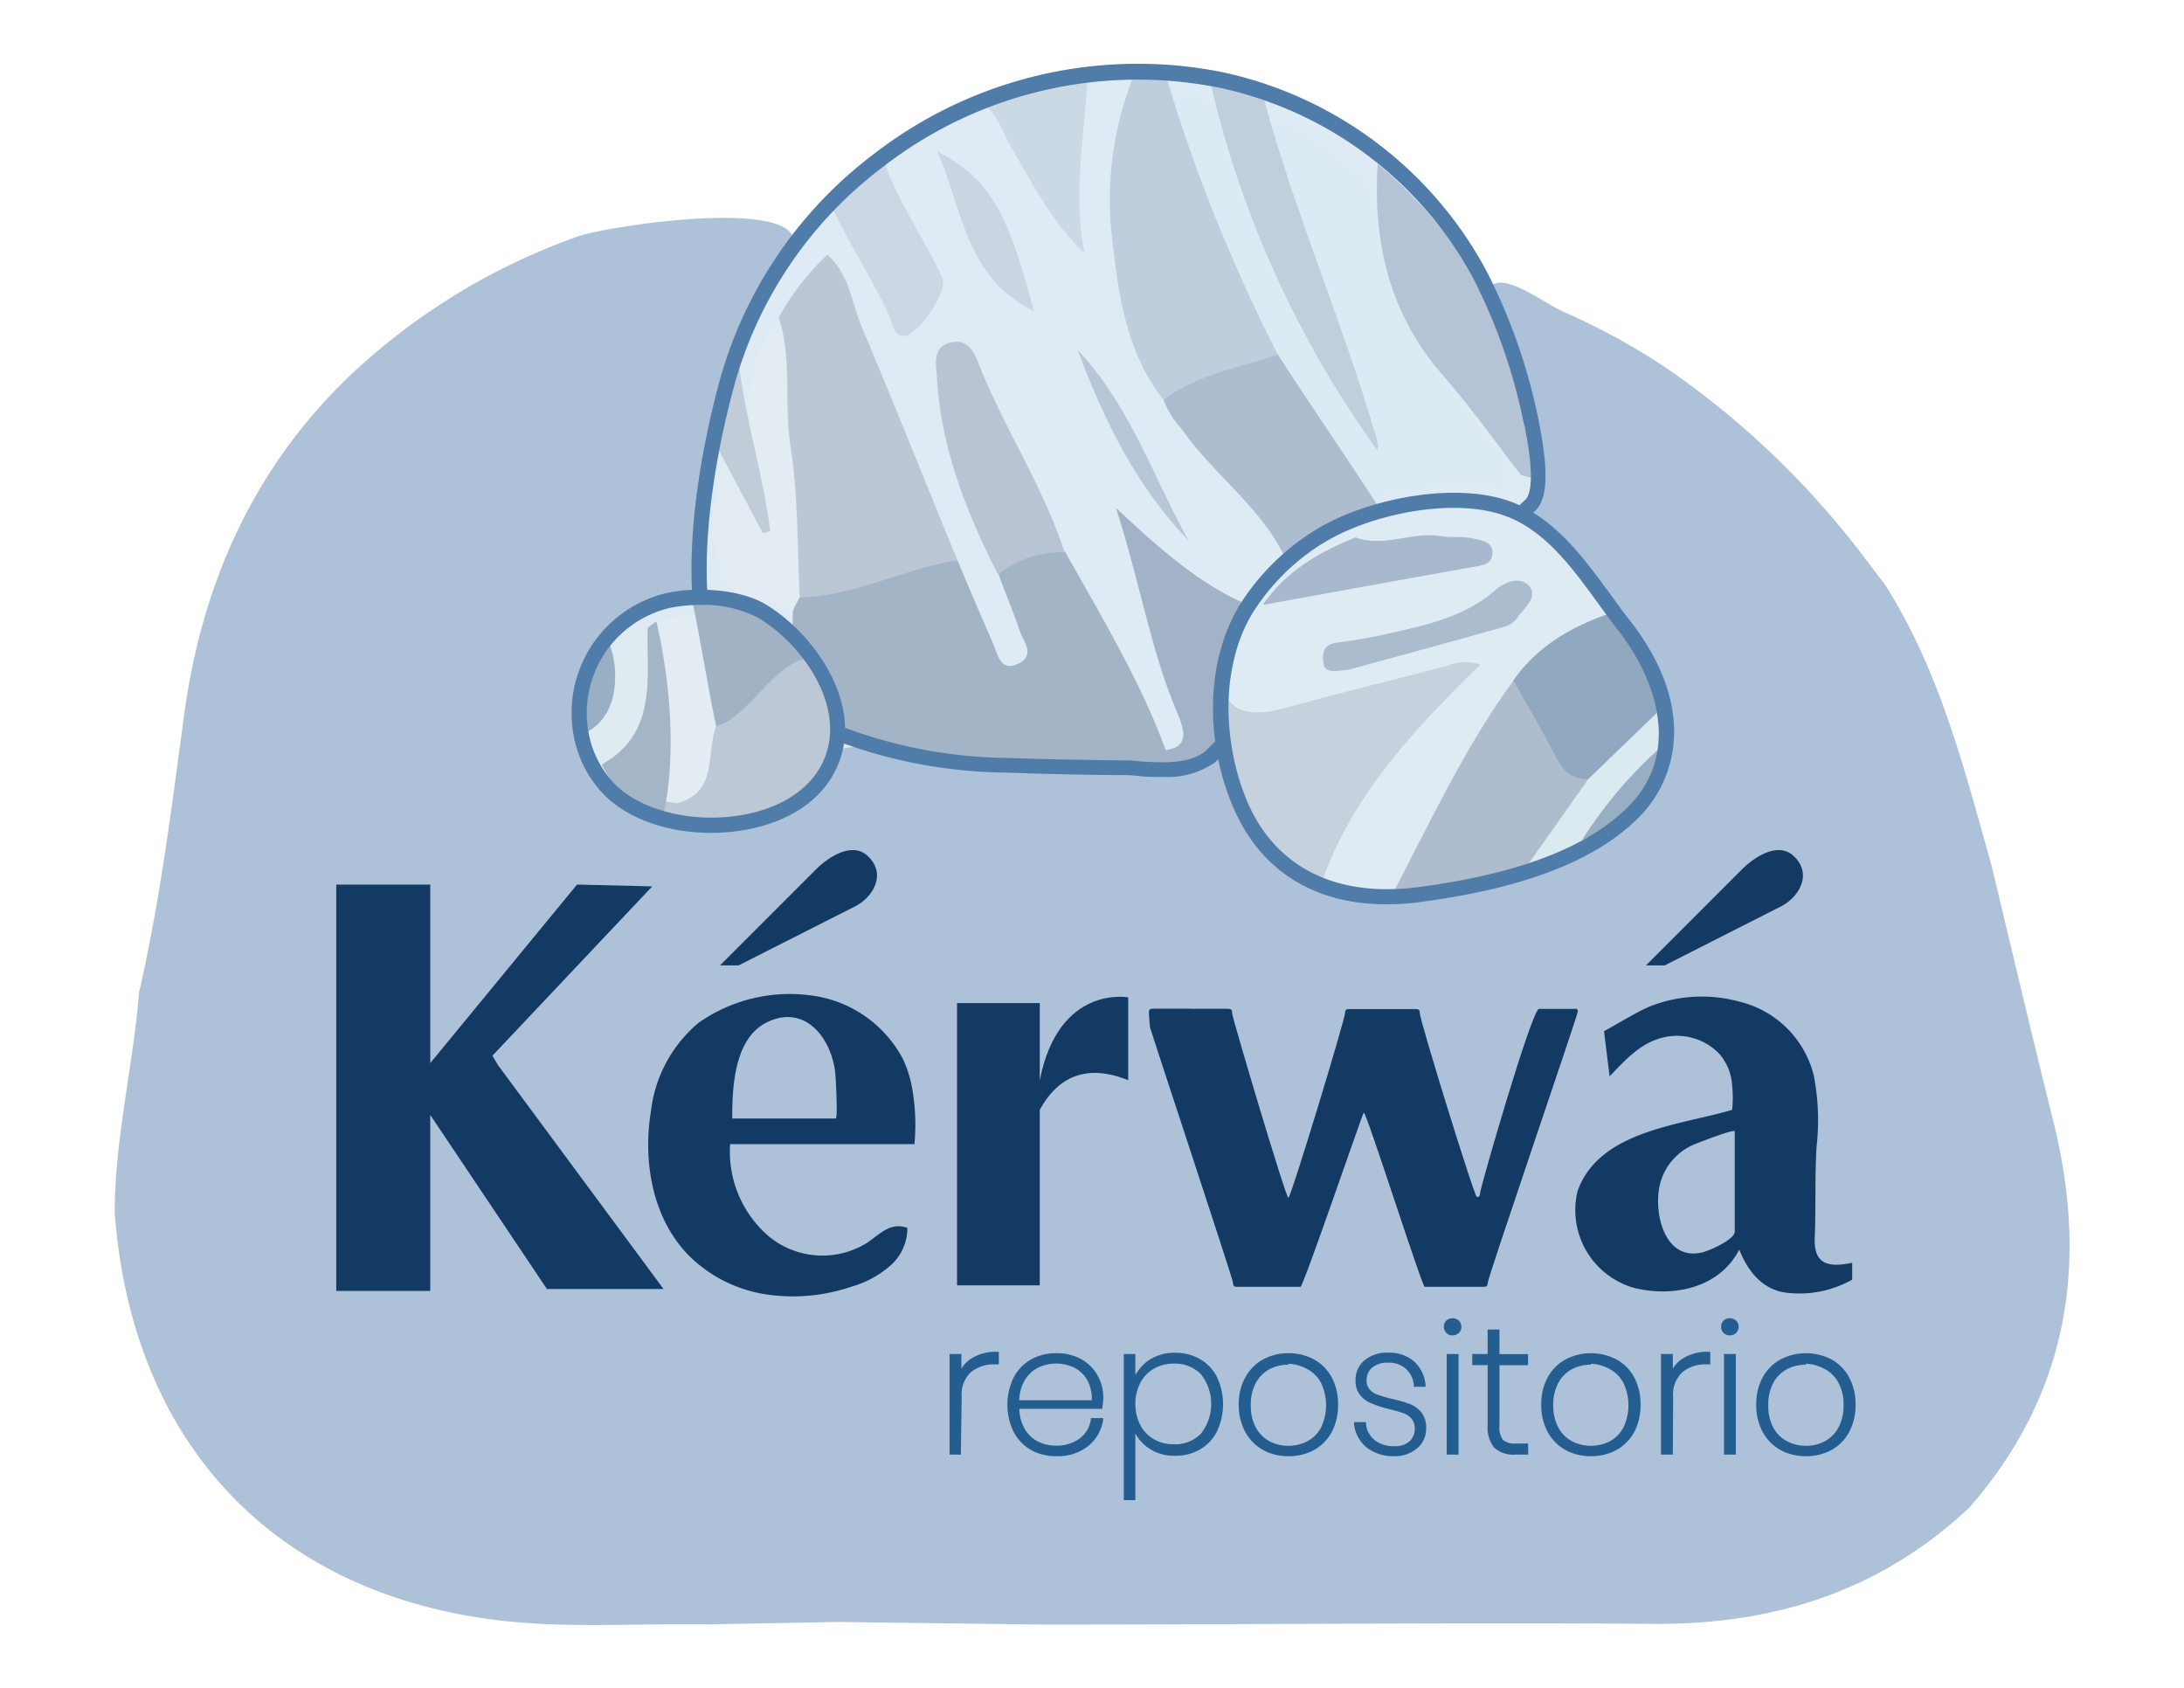 <svg id="Capa_1" data-name="Capa 1" xmlns="http://www.w3.org/2000/svg" viewBox="0 0 207 160"><defs><style>.cls-1{fill:#dfebf4;}.cls-2{fill:#1b4a73;}.cls-3{fill:#214c75;}.cls-4{fill:#a4b4c7;}.cls-5{fill:#deebf3;}.cls-6{fill:#dceaf3;}.cls-7{fill:#bcc7d5;}.cls-8{fill:#bfcedc;}.cls-9{fill:#c5d1dc;}.cls-10{fill:#adbdd0;}.cls-11{fill:#b4c3d5;}.cls-12{fill:#aebcce;}.cls-13{fill:#90a9c0;}.cls-14{fill:#c1cfdd;}.cls-15{fill:#e2ecf2;}.cls-16{fill:#bcc8d5;}.cls-17{fill:#a2b3c7;}.cls-18{fill:#cbd9e4;}.cls-19{fill:#a8b9cd;}.cls-20{fill:#cbd7e2;}.cls-21{fill:#a1b2c5;}.cls-22{fill:#a5b5c8;}.cls-23{fill:#dbe9f0;}.cls-24{fill:#e0ebf1;}.cls-25{fill:#c0ccd8;}.cls-26{fill:#98aec3;}.cls-27{fill:#99afc3;}.cls-28{fill:#adc1d8;}.cls-29{fill:#b8c4d3;}.cls-30{fill:#c9d6e2;}.cls-31{fill:#b8c7d7;}.cls-32{fill:#acbccf;}.cls-33{fill:#123a63;}.cls-34{fill:#245d90;}.cls-35{fill:#507ca9;}</style></defs><title>Agenda- eventos- est- prof- adm</title><g id="l5eX9g"><path class="cls-1" d="M136.28,86.78c-2,0-4.08.09-6.12.07-7.27-.07-11.38-2.75-13.76-9.7-.94-2.72-2.28-3.35-4.92-3.31-9.93.15-19.92,1-29.72-1.53-1.56-.39-2.05.15-2.58,1.5a7.28,7.28,0,0,1-5.29,4.47,23.18,23.18,0,0,1-16.11-1.62c-3.07-1.47-4.11-4.36-4-7.5.13-5,1.69-11.42,9.07-13,1.44-.3,2.34-.87,2.32-2.59-.18-12.28,4-23,11.76-32.42l6.91-6.37a54.63,54.63,0,0,1,23-8.63c16.17-.72,26.26,8.61,34.56,20.9a58,58,0,0,1,6.43,20A4.1,4.1,0,0,0,149.6,50c5.76,4.5,8.7,10.76,10.23,17.62,1.24,5.51-1.34,9.78-5.82,12.89a37,37,0,0,1-15,5.65C138.11,86.29,137.2,86.56,136.28,86.78Z"/><path class="cls-2" d="M157.43,93.39c3.17-2.87,6.28-5.8,9.53-8.57,1.5-1.27,3.35-1.66,4.71.22s.19,3.22-1.43,4.08c-3.83,2-7.48,4.51-11.72,5.66Z"/><path class="cls-3" d="M68.49,93.28c3.11-2.74,6.19-5.52,9.35-8.2,1.56-1.32,3.52-2.15,5-.15s0,3.64-1.85,4.51c-3.8,1.76-7.16,4.55-11.39,5.32Z"/><path class="cls-1" d="M103.1,9.68c1.12-.85,2.4-.57,3.64-.54,1.36,1.1,1.07,2.56.81,4-1.52,8.32.22,16.16,3.55,23.75,3,3.86,6.39,7.36,9.38,11.21,1,1.24,2,2.47.6,4.07-2.31,1.42-3.65,3.65-5,5.91-1.41,1.28-2.6.58-3.77-.42a16.73,16.73,0,0,1-4.71-6.2c3.16,5.76,4.06,11.52,5.67,17,.89,3-1.48,3.16-3.74,2.67l0,0c-2.81-1.48-3.37-4.47-4.54-7-1.75-3.76-3.84-7.36-5.37-11.22C97.09,47.22,94,41.82,91.1,36.26c0,6.51,2.66,12.26,5,18.07a28.72,28.72,0,0,1,2.38,6c.35,1.73-.09,3.15-1.79,3.82s-3-.19-3.78-1.76c-1.4-2.76-3-5.45-3.56-8.55C85.9,46.1,82.94,38.16,79.55,30.4a12.74,12.74,0,0,1-1.18-6.26,5,5,0,0,1,2.45-2.84c3-.27,2.65,2.47,3.58,4.05.61,1,.45,3.33,2,2.81,1.76-.59.68-2.44.15-3.72-1-2.43-2.24-4.83-.73-7.5,2-2.08,4.65-3.12,7.21-4.29,1.82-.35,2.94.61,3.68,2.11,1.33,2.67,3.16,5.07,4.29,7.9C100.18,16.29,100.74,12.84,103.1,9.68Z"/><path class="cls-4" d="M90.75,53.11C91.87,55.75,93,58.42,94.13,61c.45,1,.67,2.72,2.37,1.9s.48-2.11.14-3.14c-.61-1.81-1.36-3.57-2-5.35,1.42-3.67,3-4.21,6.31-2.12,3.36,6,8.28,14.13,10.18,20.84-8.15.61-15.68-.19-23.76-1.44-3.21-.5-9.13-1.47-9.36-5.76a9.92,9.92,0,0,0-2.88-6.49c0-.8-.08-3,.61-3.55,3.56-2.07,7.69-2.42,11.49-3.79A3.17,3.17,0,0,1,90.75,53.11Z"/><path class="cls-5" d="M128.47,50.93c3.13-1.56,6.53-2.72,9.93-2.14,6,1,11.57,3.15,14.45,9.25a3,3,0,0,1-2,2.61,23.78,23.78,0,0,0-6.33,4.91A138,138,0,0,0,137,79.37,9.51,9.51,0,0,1,132.71,84c-2.48.1-5,.33-7.39-.51-1.4-1.74-.62-3.41.27-5a47.61,47.61,0,0,1,10-13.05c-4.75,1.14-9,2.34-13.33,3.28-4.54,1-5.27.25-4.77-4.4a12.49,12.49,0,0,1,2.28-7c4.7-3.59,10.51-3.35,15.58-4.72a19,19,0,0,0-3.9.29C130,53.05,128.48,53,128.47,50.93Z"/><path class="cls-6" d="M142.7,46.41c-4.37-1-8.61,0-12.87.75a4.35,4.35,0,0,1-3-1.69c-2.6-3.66-5.35-7.24-7-11.5-4.25-6.53-6.89-13.75-9.2-21.13a3.6,3.6,0,0,1,.49-3.69c1.23,0,2.51-.34,3.61.55a11.27,11.27,0,0,1,2.91,4.4c2.69,8.58,7,16.43,9.26,21.35-1.69-4.11-4.73-11.49-7.56-19-.63-1.65-1.62-3.64.37-5.25,3.77.86,6.56,3.32,9.42,5.69a9.78,9.78,0,0,1,1.5,4c.23,8,5.09,13.69,9.53,19.63C141.44,42.25,143.76,43.65,142.7,46.41Z"/><path class="cls-7" d="M90.75,53.11c-5.08.75-9.71,3.41-15,3.5-1.3-.57-1.51-1.75-1.55-3A153.09,153.09,0,0,0,73,37.09c-.34-2.41.72-4.68.83-7.05a23.9,23.9,0,0,1,4.59-5.9c2.12,1.86,2.31,4.67,3.34,7.05C84.83,38.45,87.75,45.8,90.75,53.11Z"/><path class="cls-8" d="M110.44,6.94a156,156,0,0,0,10.68,26.67c-1.62,2.65-7.3,4.9-10.83,4.29-3.57-4.49-4.28-10-4.89-15.35a31.71,31.71,0,0,1,2.19-15.73Z"/><path class="cls-9" d="M116.12,64.53c-.21,3.14,2.73,3.36,5.35,2.65,5.19-1.42,10.42-2.72,15.64-4.05A4.14,4.14,0,0,1,140.3,63c-6.29,6.15-12.11,12.32-15,20.55a8.89,8.89,0,0,1-6.32-5.3C117.12,73.93,115,69.27,116.12,64.53Z"/><path class="cls-10" d="M110.29,37.9c3.2-2.47,7.15-3,10.83-4.3,2.9,4.52,6.53,9.76,9.43,14.28-3,1.55-6.1,2.86-8.75,5-2.07-4.62-7.09-8.21-9.85-12.3A7.79,7.79,0,0,1,110.29,37.9Z"/><path class="cls-11" d="M144.14,45c-2.41-3.1-4.67-6.34-7.26-9.28-5.15-5.83-6.78-12.66-6.3-20.19,8.64,7.24,13.35,16.68,15.45,27.59C146.36,44.79,146.18,45.76,144.14,45Z"/><path class="cls-12" d="M132,84.69c3.45-6.58,7-14.19,11.47-20.22,1.74-.09,2.39,1.24,3.21,2.41,1.56,2.21,2.52,4.83,4.51,6.76-.29,4.08-3.51,5.9-6.23,8.12C141,83.51,136.22,84.89,132,84.69Z"/><path class="cls-13" d="M150.55,73.82c-2.07.11-2.74-1.44-3.52-2.91-1.16-2.17-2.39-4.29-3.59-6.44,2.34-3.31,5.66-5.18,9.41-6.43a23.42,23.42,0,0,1,4.21,9.49C155.52,70.28,154.51,73.58,150.55,73.82Z"/><path class="cls-14" d="M119.72,9.07c2.65,10.1,7.54,21.57,10.47,31.56a4.91,4.91,0,0,1,.4,2.09A96.78,96.78,0,0,1,114.68,7.63,9.47,9.47,0,0,1,119.72,9.07Z"/><path class="cls-15" d="M73.78,30c1.34,4,.5,8.23,1.15,12.35.74,4.67.62,9.47.87,14.22L75,58.14a3.1,3.1,0,0,1-.63-.32c-1.77-1.57-5.19-.9-6-3.28a17,17,0,0,1,.33-10.79c1.88-.51,2.15.84,2.42,2.14a27.2,27.2,0,0,1,.21-10.29C71.56,33.48,72.84,31.83,73.78,30Z"/><path class="cls-16" d="M76.52,62.36c.46,1.21,2.65,3.08,2.88,4.33,1.47,8.11-7.93,14.4-18,10.08a54.36,54.36,0,0,1,5.76-8.5c1.5-1,2.4-2.67,3.87-3.7S74.63,60.77,76.52,62.36Z"/><path class="cls-17" d="M109.58,71.13c2.89,0,3-1.27,2-3.59-2.53-5.92-3.51-12.29-5.81-19.41,4,3.78,8.15,7.42,12.52,9.19-.91,3.2-2.21,8.15-2.16,11.53C116.18,72.48,112.52,74.61,109.58,71.13Z"/><path class="cls-18" d="M103.1,6.8c-.23,5.69-1.45,11.36-.31,17.2-3.09-2.93-4.92-6.6-7-10.14-.82-1.44-1.25-3.15-2.79-4.09A26.67,26.67,0,0,1,103.1,6.8Z"/><path class="cls-19" d="M128.47,50.93c2.71,1,5.39-.59,8.11-.12.94.16,1.93,0,2.86.19s2.14.29,2,1.55c-.08,1-1.14,1.06-2,1.21q-9.88,1.77-19.76,3.57C121.87,54.14,125,52.33,128.47,50.93Z"/><path class="cls-20" d="M83.68,14.78c.76,3.29,4.32,8.5,5.64,11.59.54,1.28-2.36,5.54-3.69,5.47-.9-.05-.95-.93-1.2-1.56-1.21-3-4.57-8.14-5.77-11.14Z"/><path class="cls-15" d="M67.88,68.84c-1,2.54.23,6.22-3.7,7.28l-1.25-.19c-1.21-.92-1.2-2.25-1.08-3.55.33-3.74.8-7.46-.18-11.18a2.3,2.3,0,0,1,.54-2.31l3.37-.68C68.79,60.86,69.54,64.33,67.88,68.84Z"/><path class="cls-21" d="M67.88,68.84c-.77-3.54-1.53-8.52-2.3-12.07,5.67-.25,9.21,1.29,10.94,5.59C73.21,63,71,67.9,67.88,68.84Z"/><path class="cls-22" d="M62.21,58.89c1.33,5.64,1.94,12.85.62,18.6-2.42-.38-4.6-2.55-5.77-5,3-3.84,2.62-8.77,4.33-13Z"/><path class="cls-23" d="M150.55,73.82l6.51-6.29.14,3.5a24.11,24.11,0,0,1-7.26,8.59,10.5,10.5,0,0,1-5,2.14Z"/><path class="cls-24" d="M61.39,59.43c-.15,4.77,1,10-4.33,13a3,3,0,0,1-.62-2.81c1.15-2.85,1.34-6,2.64-8.8A2.94,2.94,0,0,1,61.39,59.43Z"/><path class="cls-25" d="M70,34.28c.54,4.91,2.42,11.14,3,16.06l-.7.19c-1.18-2.26-3.23-6.07-4.41-8.33C68.44,39.38,68.51,36.79,70,34.28Z"/><path class="cls-26" d="M149.94,79.62A41.72,41.72,0,0,1,157.2,71C156.65,75.47,153.94,78.09,149.94,79.62Z"/><path class="cls-27" d="M57.64,60.84c.87,1.52,1.59,7.29-2.64,8.8A10.77,10.77,0,0,1,57.64,60.84Z"/><path class="cls-28" d="M194.55,106c-2-8-3.87-16-5.8-24-2.58-9.17-4.9-18.43-10.1-26.61-1.16-1.51-2.29-3.06-3.5-4.54A80.74,80.74,0,0,0,158.26,35.1a62.13,62.13,0,0,0-10.08-5.55c-1.69-.73-5.46-3.7-6.85-2.47-.82.73,2.53,6,2.85,6.92a43.28,43.28,0,0,1,2.19,10.36c.18,2.64-2.88,3.6.72,7.2,4.52,4.52,8.21,9.23,10.08,15.13,1.76,5.52-.15,9.06-5,12.24a33,33,0,0,1-11.52,5c-4.42.91-10.25.63-11.52.72-2.46.17-7.59-1.09-9.74-4.41A20.13,20.13,0,0,1,117,75.06c-.4-1.32,1-5.72-2.32-3.33-2.28,1.64-5.92.55-8.66.75a78.51,78.51,0,0,1-23.49-1.43c-2.07-.48-3.72-.44-4.4,2.19-.51,2-2.18,3.11-4.07,3.75-5.26,1.76-10.36,1-15.32-1.15a6.26,6.26,0,0,1-3.16-3.32c-2.39-5.39,1.1-13.19,6.85-14.79,3.09-.86,4-2.45,4.07-5.62.1-10.16,1.29-19.23,7.85-27.19C80,18,57.88,21.31,54.8,22.4A61.09,61.09,0,0,0,33.11,35.65c-9.11,8.75-14,19.7-15.68,32.24-1.17,8.75-2.27,17.53-4.25,26.16-.56,7-2.3,13.84-2.31,20.89,1.61,21.32,14.49,35.61,35.47,38.5,6.84.95,13.89.38,20.83.5l12.23-.23,19.45.25c19.3,0,38.61-.2,57.91-.07,11.43.08,21.47-3.12,29.88-11C196.11,132.05,198,119.61,194.55,106ZM130,107.77l.06.19-.13,0A1.22,1.22,0,0,0,130,107.77Z"/><path class="cls-29" d="M100.9,52.33a9.58,9.58,0,0,0-6.31,2.12c-3-5.92-5.41-12-5.79-18.7-.07-1.22-.46-2.89,1.31-3.3s2.29,1.12,2.76,2.3C95.27,40.74,98.89,46.17,100.9,52.33Z"/><path class="cls-30" d="M98,29.5c-6.53-3.26-6.67-9.46-9.17-15.16C93.74,16.93,95.49,19.93,98,29.5Z"/><path class="cls-31" d="M112.66,51.24c-5-5.21-8.06-11.47-10.52-18.08C107.06,38.37,109.28,45.16,112.66,51.24Z"/><path class="cls-32" d="M127.83,63.47c-1.54.16-2.3.35-2.41-.76-.1-.94.09-1.63,1.21-1.79,1.65-.24,3.31-.49,4.94-.87,3.61-.82,7.26-1.57,10.19-4.15.94-.82,2.43-1.32,3.23-.3s-.59,2.08-1.22,3a2.25,2.25,0,0,1-1.16.79C137.43,60.86,132.24,62.26,127.83,63.47Z"/><path class="cls-33" d="M156,91.49l9.09-9.09c1.14-1.14,3.39-2.67,4.89-1.3,1.87,1.71.54,4-1.32,4.87l-10.88,5.52Z"/><path class="cls-33" d="M98.55,102.37V95.06H90.71v26.75h7.84V105.17c1.46-2.67,4-4.58,8.38-2.8V94.52S100.34,93.28,98.55,102.37Z"/><polygon class="cls-33" points="62.89 122.16 47.2 100.94 46.67 100.05 61.82 84 54.69 83.83 40.78 100.75 40.78 83.83 31.87 83.83 31.87 122.34 40.78 122.34 40.78 105.66 51.84 122.16 62.89 122.16"/><path class="cls-33" d="M86.34,102.56a11.22,11.22,0,0,0-.78-2.24,11.48,11.48,0,0,0-8.83-6A15,15,0,0,0,66.2,96.94a12.86,12.86,0,0,0-4.5,8.34c-.79,4.84.15,10.21,3.59,13.71a13.22,13.22,0,0,0,7.28,3.67,17.23,17.23,0,0,0,8.18-.74A9.55,9.55,0,0,0,84.32,120,4.72,4.72,0,0,0,86,116.37a2.35,2.35,0,0,0-2.06.18c-.63.34-1.16.83-1.76,1.23a8,8,0,0,1-9.25-.56,10.56,10.56,0,0,1-3.73-8.79H86.67A19.54,19.54,0,0,0,86.34,102.56ZM79.21,106H69.4c0-3,.18-7.71,3.42-9.18,3.53-1.61,5.94,1.55,6.34,4.78C79.2,101.9,79.43,106,79.21,106Z"/><path class="cls-33" d="M112.86,95.6c1.16,0,2.32,0,3.48,0,.33,0,.46.09.44.42s5.09,17.5,5.33,17.5,5.35-16.85,5.38-17.54c0-.25.08-.35.34-.35h6.38c.29,0,.35.13.36.39,0,.67,5.17,17.42,5.41,17.42s.3-.14.3-.35c0-.49,4.92-17.49,5.59-17.48h3.25c.18,0,.43-.09.43.24S141,121.1,141,121.59c0,.28-.12.37-.39.36l-3,0c-.85,0-1.71,0-2.57,0-.27,0-5.5-16.5-5.78-16.51-.07-.07-5.73,16.51-6,16.51-1.89,0-4.13,0-6,0-.32,0-.4-.12-.4-.42S109,97.47,109,97.36c-.06-.46-.07-.92-.11-1.38,0-.29.09-.39.38-.39,1.19,0,2.38,0,3.57,0Z"/><path class="cls-33" d="M172,117.35c.12-2.76,0-6,.18-8.74a22.16,22.16,0,0,0-.27-6.69,9.57,9.57,0,0,0-7.07-7,13.45,13.45,0,0,0-8.5.47c-1.46.65-2.89,1.57-4.31,2.33,0,0,.53,4.28.53,4.28,1.47-1.52,2.88-3.13,5-3.66A5.55,5.55,0,0,1,163,99.92a5,5,0,0,1,1.17,2.94,10.51,10.51,0,0,1,0,2.32c-4.89,1.46-12.62,1.95-14.65,7.71a7.66,7.66,0,0,0,5.39,9.17c3.73.9,8.06,0,9.94-3.64.78,2,2.14,3.74,4.33,4.07a10.17,10.17,0,0,0,6.37-1.22v-1.6C173.39,120.13,171.9,119.88,172,117.35Zm-7.58-.63c0,.79-2.66,1.93-3.23,2-3.64.73-4.57-4.28-3.77-6.81a5.56,5.56,0,0,1,3.4-3.55c.26-.11,3.6-1.41,3.6-1.14Z"/><path class="cls-33" d="M68.24,91.49l9.09-9.09c1.14-1.14,3.39-2.67,4.89-1.3,1.87,1.71.54,4-1.32,4.87L70,91.49Z"/><path class="cls-34" d="M92.13,128.88a4.19,4.19,0,0,1,2.28-.57v.83h-.25a3.55,3.55,0,0,0-2.33.78,3,3,0,0,0-.94,2.51v5.24h-.76V128.5h.76v2A3,3,0,0,1,92.13,128.88Z"/><path class="cls-34" d="M91.07,137.85H90v-9.53h1.12v1.39a2.93,2.93,0,0,1,1-1,4.32,4.32,0,0,1,2.37-.6h.18v1.19h-.43a3.4,3.4,0,0,0-2.22.74,2.9,2.9,0,0,0-.87,2.37Zm-.76-.36h.4v-5.06a4.79,4.79,0,0,1,.13-1.18l-.13.4v-3h-.4Zm3.92-9a3.92,3.92,0,0,0-2,.53,2.76,2.76,0,0,0-1.17,1.55l-.07.19a2.44,2.44,0,0,1,.73-1,3.69,3.69,0,0,1,2.44-.82h.07Z"/><path class="cls-34" d="M102.42,136.44a2.82,2.82,0,0,0,1.14-1.91h.8a3.75,3.75,0,0,1-1.38,2.36,4.42,4.42,0,0,1-2.86.89,4.56,4.56,0,0,1-2.3-.56,4,4,0,0,1-1.58-1.63,5.72,5.72,0,0,1,0-5A4,4,0,0,1,97.82,129a4.56,4.56,0,0,1,2.3-.57,4.43,4.43,0,0,1,2.3.57,3.73,3.73,0,0,1,1.47,1.48,4,4,0,0,1,.5,2,5.65,5.65,0,0,1-.08.89H96.42a4.31,4.31,0,0,0,.53,2.16,3.29,3.29,0,0,0,1.34,1.28,4,4,0,0,0,1.8.41A3.79,3.79,0,0,0,102.42,136.44Zm-4.12-7A3.38,3.38,0,0,0,97,130.71a4.2,4.2,0,0,0-.53,2.13h7.23a4,4,0,0,0-.42-2.14,3.07,3.07,0,0,0-1.32-1.28,3.9,3.9,0,0,0-1.79-.42A4,4,0,0,0,98.3,129.43Z"/><path class="cls-34" d="M100.12,138a4.81,4.81,0,0,1-2.39-.58,4.25,4.25,0,0,1-1.65-1.71,5.89,5.89,0,0,1,0-5.18,4.16,4.16,0,0,1,1.65-1.7,4.81,4.81,0,0,1,2.39-.59,4.74,4.74,0,0,1,2.4.59,4,4,0,0,1,1.53,1.56,4.17,4.17,0,0,1,.52,2.05,5,5,0,0,1-.09.92l0,.15H96.61a4,4,0,0,0,.5,1.88,3.07,3.07,0,0,0,1.26,1.22,3.78,3.78,0,0,0,1.72.39,3.67,3.67,0,0,0,2.22-.66h0a2.73,2.73,0,0,0,1.08-1.8l0-.15h1.16l0,.21a3.93,3.93,0,0,1-1.45,2.47A4.61,4.61,0,0,1,100.12,138Zm0-9.4a4.48,4.48,0,0,0-2.22.54,3.89,3.89,0,0,0-1.5,1.56,5.51,5.51,0,0,0,0,4.84,3.83,3.83,0,0,0,1.5,1.56,4.48,4.48,0,0,0,2.22.54,4.28,4.28,0,0,0,2.75-.85,3.58,3.58,0,0,0,1.27-2h-.43a3,3,0,0,1-1.19,1.88h0a4,4,0,0,1-2.43.73,4.09,4.09,0,0,1-1.88-.43,3.45,3.45,0,0,1-1.41-1.35,4.46,4.46,0,0,1-.56-2.25v-.18h7.91a4.53,4.53,0,0,0,.06-.71,3.87,3.87,0,0,0-.48-1.88,3.6,3.6,0,0,0-1.4-1.42A4.31,4.31,0,0,0,100.12,128.56Zm3.7,4.46H96.24v-.19a4.33,4.33,0,0,1,.56-2.21,3.51,3.51,0,0,1,1.41-1.35,4.24,4.24,0,0,1,3.78,0,3.23,3.23,0,0,1,1.39,1.35,4.06,4.06,0,0,1,.45,2.24Zm-7.21-.36h6.87a3.64,3.64,0,0,0-.41-1.87,2.89,2.89,0,0,0-1.24-1.21,3.94,3.94,0,0,0-3.45,0,3.07,3.07,0,0,0-1.27,1.21A3.91,3.91,0,0,0,96.61,132.66Z"/><path class="cls-34" d="M113.63,129a3.91,3.91,0,0,1,1.55,1.62,5.88,5.88,0,0,1,0,5,3.9,3.9,0,0,1-1.55,1.64,4.42,4.42,0,0,1-2.27.56,4.07,4.07,0,0,1-2.52-.78,3.87,3.87,0,0,1-1.41-2.07V142h-.74V128.5h.74v2.73a3.88,3.88,0,0,1,1.41-2.06,4,4,0,0,1,2.52-.79A4.42,4.42,0,0,1,113.63,129Zm-4.36.6a3.66,3.66,0,0,0-1.35,1.41,4.81,4.81,0,0,0,0,4.23,3.49,3.49,0,0,0,1.35,1.42,3.84,3.84,0,0,0,1.94.5A3.62,3.62,0,0,0,114,136a4.14,4.14,0,0,0,1-3,4.1,4.1,0,0,0-1-2.93,3.62,3.62,0,0,0-2.75-1.08A3.83,3.83,0,0,0,109.27,129.55Z"/><path class="cls-34" d="M107.61,142.17h-1.1V128.32h1.1v2a4.1,4.1,0,0,1,1.12-1.3,4.29,4.29,0,0,1,2.63-.82,4.67,4.67,0,0,1,2.36.59,4.15,4.15,0,0,1,1.62,1.7,6.05,6.05,0,0,1,0,5.17,4.06,4.06,0,0,1-1.62,1.71,4.57,4.57,0,0,1-2.36.59,4.23,4.23,0,0,1-2.63-.82,4.07,4.07,0,0,1-1.12-1.29Zm-.74-.36h.38v-8.15l0,.19a6.53,6.53,0,0,1,0-.78,6,6,0,0,1,0-.74l0,.17v-3.82h-.38Zm.81-6.7a3.66,3.66,0,0,0,1.27,1.75,4,4,0,0,0,2.41.74,4.36,4.36,0,0,0,2.19-.54A3.76,3.76,0,0,0,115,135.5a5.18,5.18,0,0,0,.54-2.43,5.1,5.1,0,0,0-.54-2.41,3.76,3.76,0,0,0-1.47-1.56,4.36,4.36,0,0,0-2.19-.54,3.89,3.89,0,0,0-2.41.75,3.66,3.66,0,0,0-1.26,1.71c0-.05,0-.1.07-.14a3.62,3.62,0,0,1,1.42-1.48h0a4,4,0,0,1,2-.52,3.81,3.81,0,0,1,2.88,1.13,4.94,4.94,0,0,1,0,6.14,3.78,3.78,0,0,1-2.88,1.14,4.06,4.06,0,0,1-2-.52,3.71,3.71,0,0,1-1.42-1.49Zm1.68-5.4h0a3.31,3.31,0,0,0-1.28,1.34,4.24,4.24,0,0,0-.47,2,4.32,4.32,0,0,0,.47,2,3.31,3.31,0,0,0,1.28,1.34,3.59,3.59,0,0,0,1.85.48,3.43,3.43,0,0,0,2.61-1,4.55,4.55,0,0,0,0-5.64,3.43,3.43,0,0,0-2.61-1A3.69,3.69,0,0,0,109.36,129.71Z"/><path class="cls-34" d="M124.45,129a4,4,0,0,1,1.61,1.62,5.72,5.72,0,0,1,0,5,4.07,4.07,0,0,1-1.61,1.63,4.73,4.73,0,0,1-2.33.56,4.65,4.65,0,0,1-2.31-.56,4,4,0,0,1-1.62-1.64,5.53,5.53,0,0,1,0-5,4,4,0,0,1,1.62-1.62,4.65,4.65,0,0,1,2.31-.57A4.73,4.73,0,0,1,124.45,129Zm-4.18.54a3.38,3.38,0,0,0-1.38,1.35,4.46,4.46,0,0,0-.52,2.23,4.56,4.56,0,0,0,.52,2.25,3.32,3.32,0,0,0,1.38,1.35,4.11,4.11,0,0,0,3.7,0,3.29,3.29,0,0,0,1.37-1.35,5,5,0,0,0,0-4.48,3.3,3.3,0,0,0-1.37-1.35,4.22,4.22,0,0,0-3.71,0Z"/><path class="cls-34" d="M122.12,138a4.93,4.93,0,0,1-2.4-.58,4.34,4.34,0,0,1-1.69-1.71,5.29,5.29,0,0,1-.62-2.6,5.21,5.21,0,0,1,.62-2.58,4.25,4.25,0,0,1,1.69-1.7,4.93,4.93,0,0,1,2.4-.59,5,5,0,0,1,2.42.59,4.17,4.17,0,0,1,1.68,1.7,5.32,5.32,0,0,1,.6,2.58,5.41,5.41,0,0,1-.6,2.61,4.29,4.29,0,0,1-1.68,1.7A5,5,0,0,1,122.12,138Zm0-9.4a4.6,4.6,0,0,0-2.23.54,4,4,0,0,0-1.55,1.56,5.4,5.4,0,0,0,0,4.83,4,4,0,0,0,1.55,1.57,4.9,4.9,0,0,0,4.47,0,3.86,3.86,0,0,0,1.54-1.56,5.51,5.51,0,0,0,0-4.84,3.92,3.92,0,0,0-1.54-1.56A4.61,4.61,0,0,0,122.12,128.56Zm0,8.73a4.22,4.22,0,0,1-1.93-.46,3.54,3.54,0,0,1-1.45-1.42,4.68,4.68,0,0,1-.55-2.34,4.6,4.6,0,0,1,.55-2.32,3.54,3.54,0,0,1,1.45-1.42,4.37,4.37,0,0,1,3.88,0,3.57,3.57,0,0,1,1.44,1.42,5.25,5.25,0,0,1,0,4.66,3.6,3.6,0,0,1-1.45,1.42A4.22,4.22,0,0,1,122.12,137.29Zm0-8a3.94,3.94,0,0,0-1.77.41,3.26,3.26,0,0,0-1.3,1.28,4.23,4.23,0,0,0-.5,2.14,4.31,4.31,0,0,0,.5,2.16,3.2,3.2,0,0,0,1.3,1.28,3.94,3.94,0,0,0,3.54,0,3.2,3.2,0,0,0,1.3-1.28,4.92,4.92,0,0,0,0-4.3,3.2,3.2,0,0,0-1.3-1.28A4,4,0,0,0,122.12,129.24Z"/><path class="cls-34" d="M133.85,129.15a3.17,3.17,0,0,1,1.05,2.1h-.73a2.52,2.52,0,0,0-.78-1.63,2.59,2.59,0,0,0-1.85-.65,2.36,2.36,0,0,0-1.61.51,1.71,1.71,0,0,0-.59,1.35,1.39,1.39,0,0,0,.35,1,2.09,2.09,0,0,0,.84.55c.34.12.8.25,1.4.4a11.22,11.22,0,0,1,1.6.46,2.37,2.37,0,0,1,1,.74,2.11,2.11,0,0,1,.42,1.38,2.25,2.25,0,0,1-.77,1.76,3,3,0,0,1-2.05.67,3.91,3.91,0,0,1-2.49-.76,3.15,3.15,0,0,1-1.15-2.11h.76a2.36,2.36,0,0,0,.85,1.63,3,3,0,0,0,2.05.65,2.18,2.18,0,0,0,1.53-.51,1.77,1.77,0,0,0,.55-1.34,1.53,1.53,0,0,0-.36-1.06,2.06,2.06,0,0,0-.88-.58,12,12,0,0,0-1.41-.39,13,13,0,0,1-1.58-.46,2.62,2.62,0,0,1-1-.71,2,2,0,0,1-.41-1.31,2.2,2.2,0,0,1,.79-1.78,3.18,3.18,0,0,1,2.13-.67A3.37,3.37,0,0,1,133.85,129.15Z"/><path class="cls-34" d="M132.16,138a4.11,4.11,0,0,1-2.6-.8,3.32,3.32,0,0,1-1.22-2.22l0-.21h1.13l0,.17a2.21,2.21,0,0,0,.79,1.51,2.86,2.86,0,0,0,1.93.6,2,2,0,0,0,1.41-.46,1.58,1.58,0,0,0,.49-1.21,1.38,1.38,0,0,0-.31-.94,1.94,1.94,0,0,0-.81-.53c-.35-.12-.82-.25-1.39-.39A10.87,10.87,0,0,1,130,133a2.57,2.57,0,0,1-1.06-.76,2.07,2.07,0,0,1-.46-1.42,2.39,2.39,0,0,1,.86-1.92,3.38,3.38,0,0,1,2.24-.71A3.57,3.57,0,0,1,134,129a3.42,3.42,0,0,1,1.11,2.22l0,.2H134l0-.16a2.31,2.31,0,0,0-.73-1.52,2.4,2.4,0,0,0-1.72-.6,2.23,2.23,0,0,0-1.49.46,1.52,1.52,0,0,0-.53,1.22,1.21,1.21,0,0,0,.3.87,1.78,1.78,0,0,0,.78.5,12.14,12.14,0,0,0,1.37.39,12,12,0,0,1,1.63.47,2.7,2.7,0,0,1,1.1.79,2.28,2.28,0,0,1,.46,1.5,2.41,2.41,0,0,1-.83,1.89A3.19,3.19,0,0,1,132.16,138Zm-3.43-2.87a2.82,2.82,0,0,0,1.06,1.78,3.68,3.68,0,0,0,2.37.73,2.84,2.84,0,0,0,1.93-.63,2,2,0,0,0,.71-1.62,1.91,1.91,0,0,0-.38-1.27,2.4,2.4,0,0,0-.95-.69,11.57,11.57,0,0,0-1.58-.44c-.6-.15-1.08-.29-1.42-.41a2.31,2.31,0,0,1-.91-.59,1.6,1.6,0,0,1-.4-1.12,1.87,1.87,0,0,1,.65-1.49,2.58,2.58,0,0,1,1.73-.55,2.77,2.77,0,0,1,2,.7,2.73,2.73,0,0,1,.82,1.58h.36a3,3,0,0,0-1-1.79,3.21,3.21,0,0,0-2.19-.72,3.06,3.06,0,0,0-2,.62,2,2,0,0,0-.73,1.65,1.77,1.77,0,0,0,.37,1.19,2.3,2.3,0,0,0,.92.66,11.59,11.59,0,0,0,1.56.45c.58.14,1.06.27,1.43.4a2.24,2.24,0,0,1,1,.63,1.74,1.74,0,0,1,.4,1.18,1.94,1.94,0,0,1-.61,1.47,2.34,2.34,0,0,1-1.65.56,3.21,3.21,0,0,1-2.17-.69,2.61,2.61,0,0,1-.89-1.59Z"/><path class="cls-34" d="M137.2,125.28a.7.7,0,0,1,.94,0,.62.62,0,0,1,.19.45.61.61,0,0,1-.19.46.7.7,0,0,1-.94,0,.6.6,0,0,1-.17-.46A.6.6,0,0,1,137.2,125.28Zm.86,3.22v9.17h-.76V128.5Z"/><path class="cls-34" d="M138.24,137.85h-1.12v-9.53h1.12Zm-.76-.36h.4v-8.81h-.4Zm.19-10.94a.81.81,0,0,1-.59-.23.86.86,0,0,1,0-1.17h0a.9.9,0,0,1,1.19,0,.83.83,0,0,1,0,1.17A.85.85,0,0,1,137.67,126.55Zm-.34-1.14a.44.44,0,0,0-.12.32.49.49,0,0,0,.12.34.53.53,0,0,0,.69,0,.45.45,0,0,0,.13-.33.46.46,0,0,0-.13-.32.53.53,0,0,0-.69,0Z"/><path class="cls-34" d="M142,129.19v5.89a2.24,2.24,0,0,0,.38,1.5,1.92,1.92,0,0,0,1.37.39h1v.7h-1a2.52,2.52,0,0,1-1.85-.59,2.8,2.8,0,0,1-.58-2v-5.89h-1.46v-.69h1.46v-2.33H142v2.33h2.71v.69Z"/><path class="cls-34" d="M144.85,137.85h-1.22a2.68,2.68,0,0,1-2-.65,3,3,0,0,1-.63-2.12v-5.71h-1.46v-1.05H141V126h1.12v2.33h2.71v1.05h-2.71v5.71a2.05,2.05,0,0,0,.33,1.37,1.74,1.74,0,0,0,1.24.34h1.14ZM139.92,129h1.46v6.07a2.66,2.66,0,0,0,.53,1.87,2.38,2.38,0,0,0,1.72.54h.86v-.34h-.78a2,2,0,0,1-1.49-.45,2.26,2.26,0,0,1-.44-1.62V129h2.71v-.33h-2.71v-2.33h-.4v2.33h-1.46Z"/><path class="cls-34" d="M153.12,129a4,4,0,0,1,1.61,1.62,5.72,5.72,0,0,1,0,5,4.07,4.07,0,0,1-1.61,1.63,5.11,5.11,0,0,1-4.65,0,4.12,4.12,0,0,1-1.62-1.64,5.61,5.61,0,0,1,0-5,4.14,4.14,0,0,1,1.62-1.62,5,5,0,0,1,4.65,0Zm-4.18.54a3.38,3.38,0,0,0-1.38,1.35,4.36,4.36,0,0,0-.52,2.23,4.46,4.46,0,0,0,.52,2.25,3.32,3.32,0,0,0,1.38,1.35,4.09,4.09,0,0,0,3.69,0,3.32,3.32,0,0,0,1.38-1.35,5.13,5.13,0,0,0,0-4.48,3.3,3.3,0,0,0-1.37-1.35,4,4,0,0,0-1.86-.43A4,4,0,0,0,148.94,129.49Z"/><path class="cls-34" d="M150.79,138a4.9,4.9,0,0,1-2.4-.58,4.3,4.3,0,0,1-1.7-1.71,5.4,5.4,0,0,1-.61-2.6,5.32,5.32,0,0,1,.61-2.58,4.22,4.22,0,0,1,1.7-1.7,5.2,5.2,0,0,1,4.81,0,4.19,4.19,0,0,1,1.69,1.7,5.32,5.32,0,0,1,.6,2.58,5.41,5.41,0,0,1-.6,2.61,4.32,4.32,0,0,1-1.69,1.7A4.94,4.94,0,0,1,150.79,138Zm0-9.4a4.6,4.6,0,0,0-2.23.54,3.94,3.94,0,0,0-1.55,1.56,5.4,5.4,0,0,0,0,4.83,4,4,0,0,0,1.55,1.57,4.9,4.9,0,0,0,4.47,0,3.86,3.86,0,0,0,1.54-1.56,5.51,5.51,0,0,0,0-4.84A3.92,3.92,0,0,0,153,129.1,4.61,4.61,0,0,0,150.79,128.56Zm0,8.73a4.3,4.3,0,0,1-1.94-.46,3.66,3.66,0,0,1-1.45-1.42,4.68,4.68,0,0,1-.54-2.34,4.6,4.6,0,0,1,.54-2.32,3.66,3.66,0,0,1,1.45-1.42,4.37,4.37,0,0,1,3.88,0,3.45,3.45,0,0,1,1.44,1.42,4.6,4.6,0,0,1,.54,2.32,4.68,4.68,0,0,1-.54,2.34,3.66,3.66,0,0,1-1.45,1.42A4.29,4.29,0,0,1,150.79,137.29Zm0-8a3.91,3.91,0,0,0-1.77.41,3.2,3.2,0,0,0-1.3,1.28,4.23,4.23,0,0,0-.5,2.14,4.31,4.31,0,0,0,.5,2.16,3.2,3.2,0,0,0,1.3,1.28,3.92,3.92,0,0,0,3.53,0,3.14,3.14,0,0,0,1.3-1.28,4.92,4.92,0,0,0,0-4.3,3.18,3.18,0,0,0-1.29-1.28A4,4,0,0,0,150.79,129.24Z"/><path class="cls-34" d="M159.62,128.88a4.13,4.13,0,0,1,2.27-.57v.83h-.25a3.55,3.55,0,0,0-2.33.78,3,3,0,0,0-.94,2.51v5.24h-.76V128.5h.76v2A2.93,2.93,0,0,1,159.62,128.88Z"/><path class="cls-34" d="M158.55,137.85h-1.12v-9.53h1.12v1.39a2.93,2.93,0,0,1,1-1,4.32,4.32,0,0,1,2.37-.6h.18v1.19h-.43a3.35,3.35,0,0,0-2.21.74,2.87,2.87,0,0,0-.88,2.37Zm-.76-.36h.4v-5.06a4.79,4.79,0,0,1,.13-1.18l-.13.4v-3h-.4Zm3.92-9a3.92,3.92,0,0,0-2,.53,2.76,2.76,0,0,0-1.17,1.55l-.06.19a2.34,2.34,0,0,1,.72-1,3.69,3.69,0,0,1,2.44-.82h.07Z"/><path class="cls-34" d="M163.49,125.28a.62.62,0,0,1,.46-.18.66.66,0,0,1,.48.18.61.61,0,0,1,.18.45.6.6,0,0,1-.18.46.66.66,0,0,1-.48.18.62.62,0,0,1-.46-.18.6.6,0,0,1-.18-.46A.61.61,0,0,1,163.49,125.28Zm.85,3.22v9.17h-.76V128.5Z"/><path class="cls-34" d="M164.52,137.85H163.4v-9.53h1.12Zm-.76-.36h.4v-8.81h-.4Zm.19-10.94a.84.84,0,0,1-.59-.23.81.81,0,0,1-.23-.59.82.82,0,0,1,.23-.58h0a.9.9,0,0,1,1.19,0,.83.83,0,0,1,0,1.17A.85.85,0,0,1,164,126.55Zm-.33-1.14a.41.41,0,0,0-.13.32.45.45,0,0,0,.13.34.52.52,0,0,0,.68,0,.42.42,0,0,0,.13-.33.42.42,0,0,0-.13-.32.52.52,0,0,0-.68,0Z"/><path class="cls-34" d="M173.49,129a4,4,0,0,1,1.62,1.62,5.72,5.72,0,0,1,0,5,4,4,0,0,1-1.62,1.63,5.09,5.09,0,0,1-4.64,0,4,4,0,0,1-1.62-1.64,5.61,5.61,0,0,1,0-5,4,4,0,0,1,1.62-1.62,5,5,0,0,1,4.64,0Zm-4.18.54a3.42,3.42,0,0,0-1.37,1.35,4.36,4.36,0,0,0-.52,2.23,4.46,4.46,0,0,0,.52,2.25,3.35,3.35,0,0,0,1.37,1.35,4.11,4.11,0,0,0,3.7,0,3.32,3.32,0,0,0,1.38-1.35,5.13,5.13,0,0,0,0-4.48,3.35,3.35,0,0,0-1.37-1.35,4.24,4.24,0,0,0-3.72,0Z"/><path class="cls-34" d="M171.16,138a4.93,4.93,0,0,1-2.4-.58,4.34,4.34,0,0,1-1.69-1.71,5.29,5.29,0,0,1-.61-2.6,5.21,5.21,0,0,1,.61-2.58,4.25,4.25,0,0,1,1.69-1.7,5.22,5.22,0,0,1,4.82,0,4.17,4.17,0,0,1,1.68,1.7,5.32,5.32,0,0,1,.61,2.58,5.41,5.41,0,0,1-.61,2.61,4.29,4.29,0,0,1-1.68,1.7A5,5,0,0,1,171.16,138Zm0-9.4a4.53,4.53,0,0,0-2.22.54,3.88,3.88,0,0,0-1.55,1.56,5.4,5.4,0,0,0,0,4.83,3.84,3.84,0,0,0,1.55,1.57,4.53,4.53,0,0,0,2.22.54,4.65,4.65,0,0,0,2.25-.54A3.86,3.86,0,0,0,175,135.5a5.51,5.51,0,0,0,0-4.84,3.92,3.92,0,0,0-1.54-1.56A4.65,4.65,0,0,0,171.16,128.56Zm0,8.73a4.22,4.22,0,0,1-1.93-.46,3.66,3.66,0,0,1-1.45-1.42,4.68,4.68,0,0,1-.54-2.34,4.6,4.6,0,0,1,.54-2.32,3.6,3.6,0,0,1,1.45-1.42,4.37,4.37,0,0,1,3.88,0,3.51,3.51,0,0,1,1.44,1.42,5.25,5.25,0,0,1,0,4.66,3.54,3.54,0,0,1-1.45,1.42A4.22,4.22,0,0,1,171.16,137.29Zm0-8a3.89,3.89,0,0,0-1.76.41,3.22,3.22,0,0,0-1.31,1.28,4.24,4.24,0,0,0-.49,2.14,4.31,4.31,0,0,0,.49,2.16,3.16,3.16,0,0,0,1.31,1.28,3.92,3.92,0,0,0,3.53,0,3.2,3.2,0,0,0,1.3-1.28,4.31,4.31,0,0,0,.5-2.16,4.24,4.24,0,0,0-.49-2.14,3.18,3.18,0,0,0-1.29-1.28A4,4,0,0,0,171.16,129.24Z"/><path class="cls-35" d="M67.37,78.93c-4.21,0-8.12-1.42-10.34-3.85a10.74,10.74,0,0,1-2.61-5.14h0a11.67,11.67,0,0,1,8.82-13.75c2.66-.57,6.67-.4,9.18,1C77.26,60,82.39,67.28,79,73.35c-1.63,3-5.07,4.93-9.43,5.45A18.65,18.65,0,0,1,67.37,78.93Zm-1-21.6a14.24,14.24,0,0,0-2.83.27,10.23,10.23,0,0,0-7.71,12.06h0a9.41,9.41,0,0,0,2.26,4.45c2.27,2.48,6.83,3.79,11.34,3.26,3.89-.46,6.94-2.18,8.34-4.72,2.91-5.26-1.73-11.73-6.06-14.18A11.29,11.29,0,0,0,66.37,57.33Z"/><path class="cls-35" d="M65.61,56.29c-.51-8.29,1.9-17.71,2.65-20.4A40.39,40.39,0,0,1,82.88,14.55a40.86,40.86,0,0,1,33.18-7.67,37.31,37.31,0,0,1,24.82,18.78,54.62,54.62,0,0,1,4.93,14.07l.08.41c.65,3.41,1.09,7.06-.48,8.36l-.69.69-1-1c.5-.5.69-.69.79-.77h0c.53-.42,1-2,0-7L144.4,40a53.5,53.5,0,0,0-4.78-13.65,35.88,35.88,0,0,0-23.87-18,39.37,39.37,0,0,0-32,7.42,38.89,38.89,0,0,0-14.1,20.56c-.74,2.64-3.1,11.86-2.6,19.93Z"/><path class="cls-35" d="M110.17,73.63c-.77,0-1.53,0-2.27-.09s-1.18-.08-1.73-.09c-3.12,0-7-.1-10.72-.23a46.89,46.89,0,0,1-16.29-3.06l.55-1.33a45.47,45.47,0,0,0,15.79,3c3.71.13,7.58.19,10.69.23.57,0,1.18,0,1.8.09,2.25.14,4.58.28,6.22-.92l1.4-1.4,1,1c-.88.88-1.29,1.29-1.53,1.48l0,0A8,8,0,0,1,110.17,73.63Z"/><path class="cls-35" d="M131.42,85.7c-6.91,0-12-3.22-14.57-9.27-2.75-6.53-2.47-14.07.71-19.2a22.28,22.28,0,0,1,7-6.93h0c4.74-3,13.47-4.81,18.9-2.66,4,1.6,6.77,5.38,9.19,8.71.63.86,1.21,1.67,1.81,2.43,6.41,8.19,4.56,15.12.69,18.86-4.1,4-10.79,6.54-20.44,7.83A23.66,23.66,0,0,1,131.42,85.7Zm-6.09-34.18A20.76,20.76,0,0,0,118.78,58c-3.34,5.4-2.71,12.87-.6,17.88,2.67,6.33,8.47,9.23,16.34,8.18,9.34-1.25,15.76-3.69,19.63-7.44,5.21-5,3-12.06-.82-16.94-.62-.79-1.21-1.6-1.84-2.47-2.42-3.33-4.92-6.77-8.56-8.22-5-2-13.24-.24-17.6,2.54Z"/></g></svg>